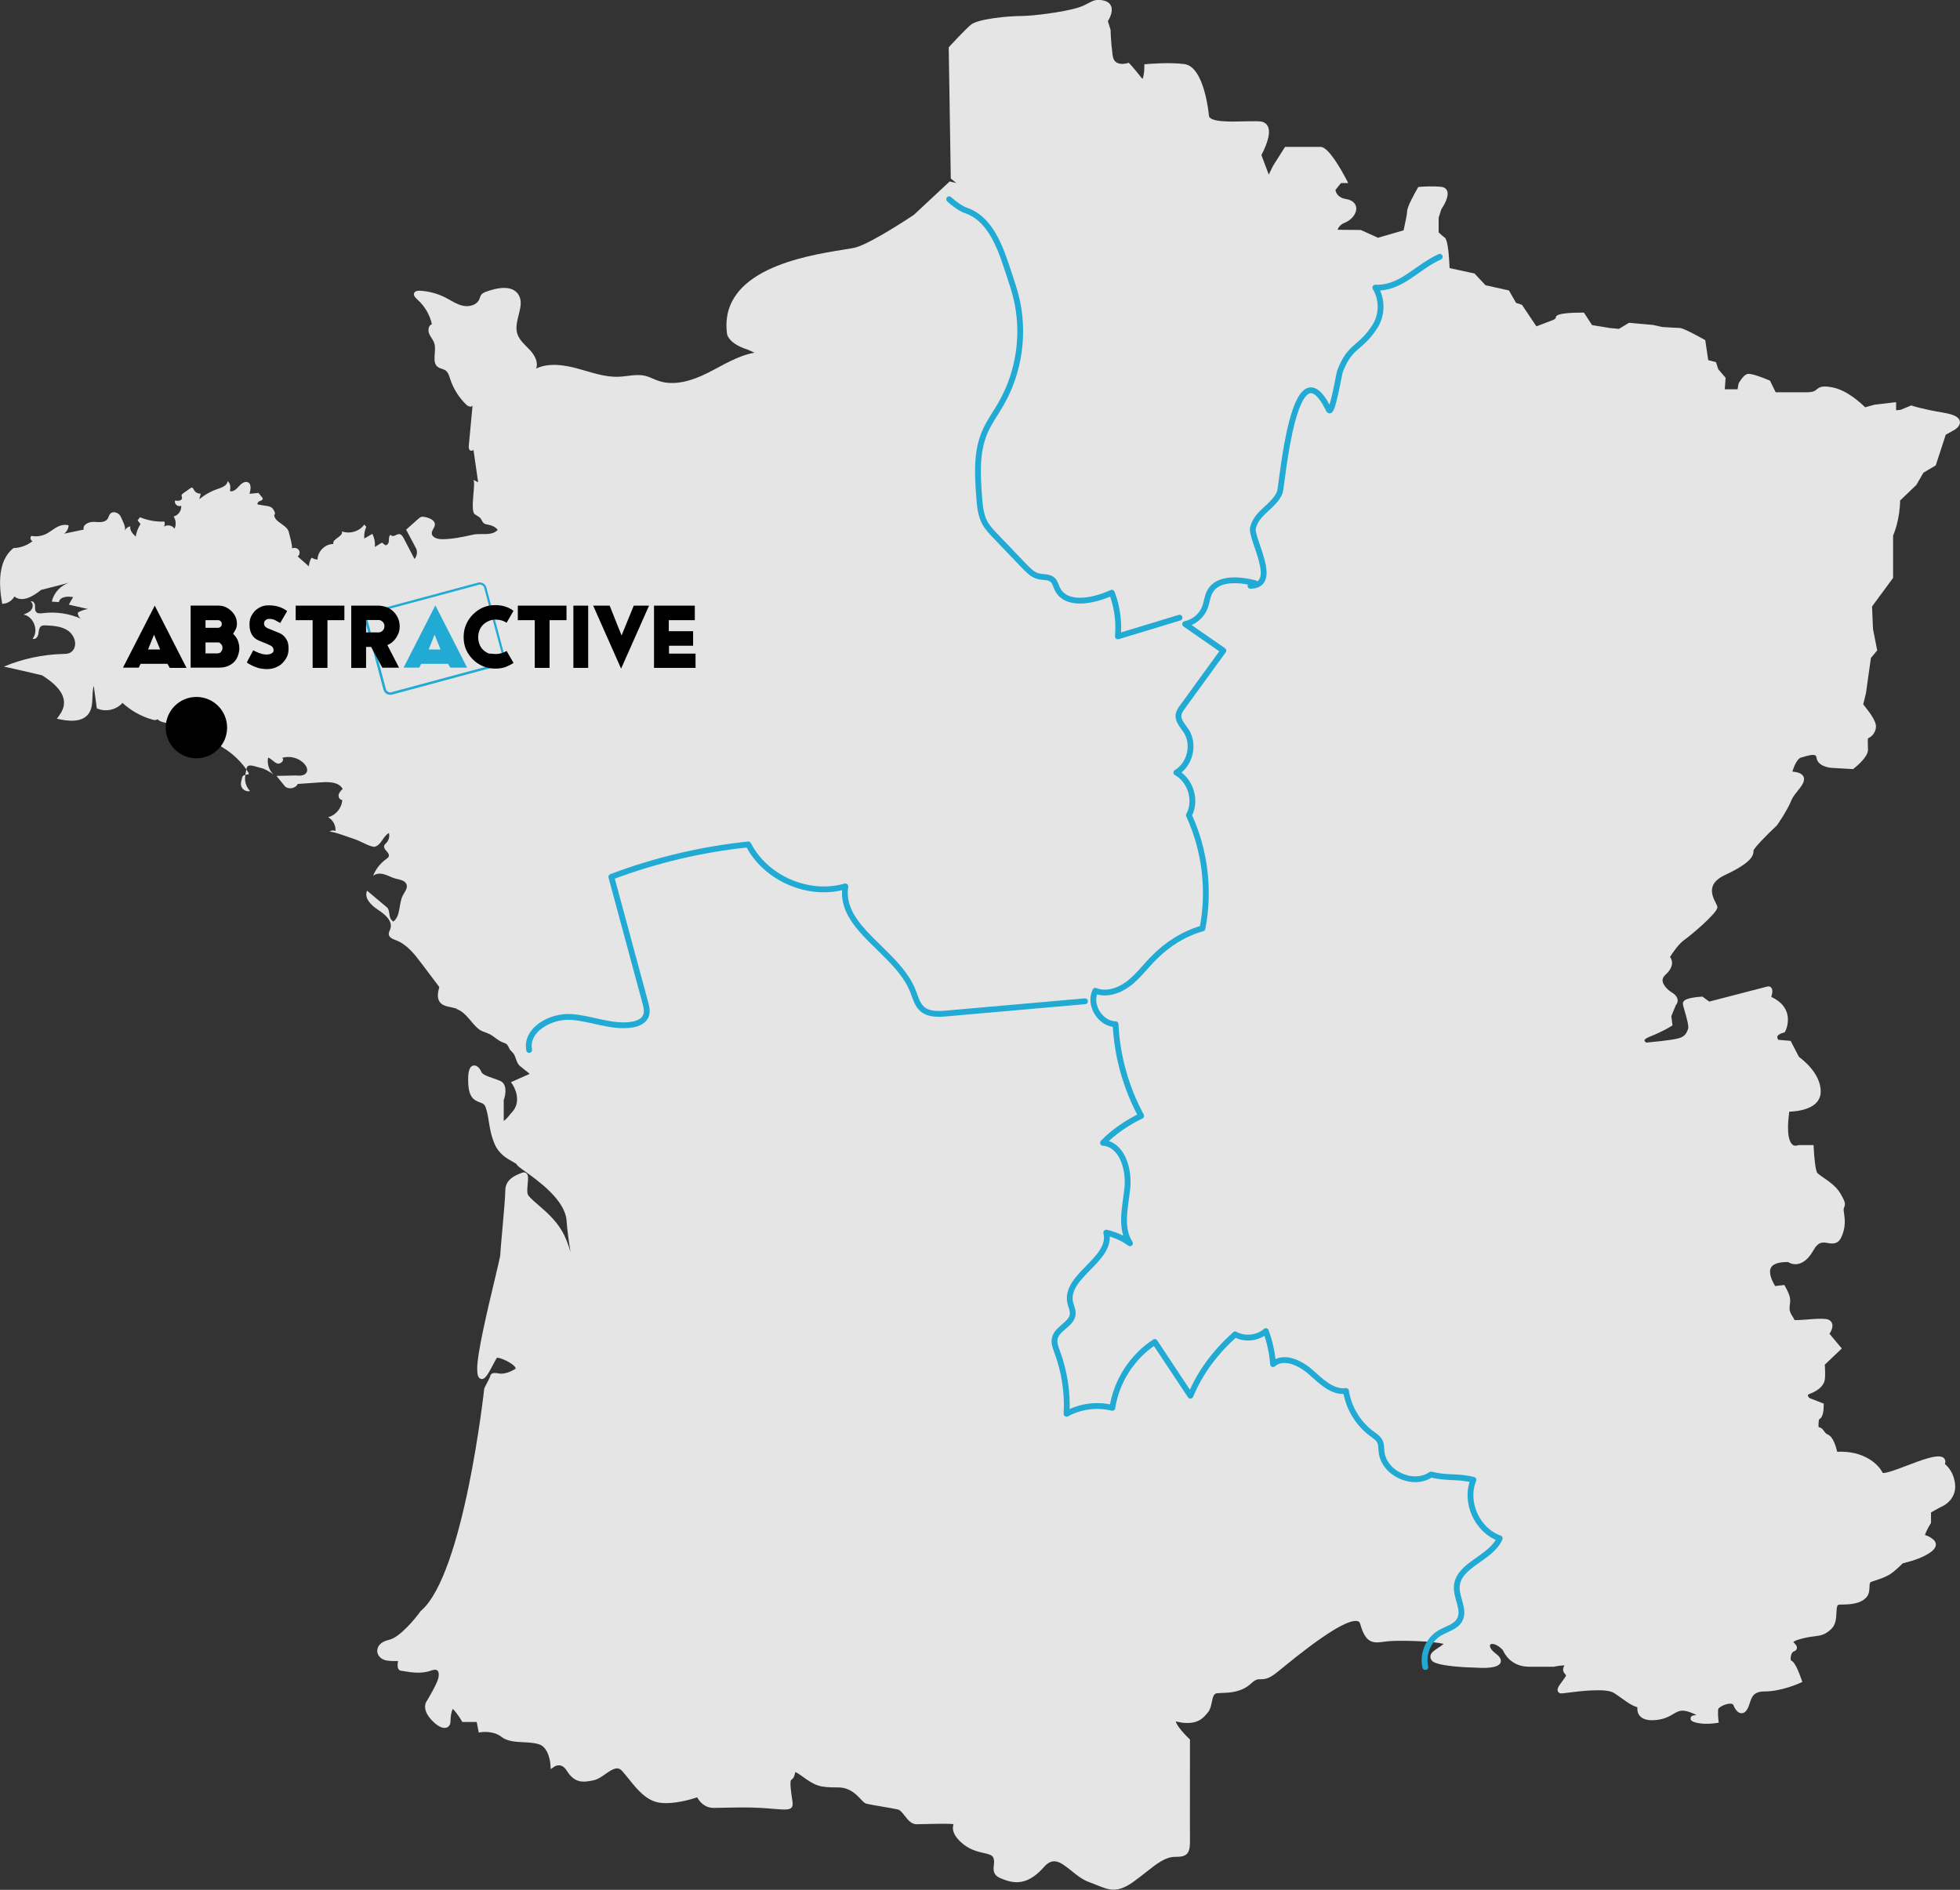 <svg viewBox="0 0 424.69 409.54" xmlns="http://www.w3.org/2000/svg"><rect x="0" y="0" width="424.69" height="409.54" fill="#333333" stroke="none"/><path d="m98.97 218.67c2.02.75 3.01 2.83 4.56 4.18.85.74 1.67.8 2.59 1.27 1.02.53 1.74 1.38 2.88 1.79.27.09.54.18.76.36.39.32.49.88.8 1.28.19.25.45.43.64.68.63.81.62 1.92 1.35 2.69.15.16 2.26 1.78 2.22 1.79-1.93.87-3.41 1.52-3.41 1.52l-.64.28.39.59c.09.15 2.29 3.6-.41 6.18-.52.71-1.18 1.4-1.55 1.64 0-.05 0-.11 0-.18v-4.33c.46-1.29.78-3.52-.8-4.19-.44-.19-.95-.37-1.47-.55-1.05-.36-2.35-.8-2.56-1.35-.32-.8-1.01-1.58-1.77-1.41-.87.2-1.21 1.4-1.09 3.88.14 2.98 1.21 3.62 2.5 4.09.6.22.99.36 1.23.98.36.92.53 1.97.71 3.09.23 1.46.5 3.11 1.25 4.9.94 2.24 2.7 3.21 3.86 3.85.36.2.86.48.94.62.16.33.61.66 1.87 1.56 2.8 2 8.63 6.18 8.94 10.61.15 2.14.5 4.59.85 6.84-.45-1.6-1.05-3.26-1.95-4.75-1.39-2.33-3.44-4.09-5.09-5.52-1.08-.93-2.09-1.8-2.23-2.31-.16-.56-.07-1.45 0-2.23.11-1.11.19-1.91-.32-2.3-.14-.11-.45-.26-.9-.08l-.26.1c-1.18.46-3.37 1.32-3.37 3.77 0 1.27-.38 5.5-.68 8.9-.25 2.84-.41 4.6-.41 5.06-.02.35-.6 2.79-1.21 5.36-1.51 6.32-3.79 15.87-3.79 19.24 0 1.22.14 2.07.81 2.24.82.22 1.42-.82 2.49-2.82.34-.65.86-1.62.99-1.75.6-.14 3.65 1.22 4.02 2.2.03.08.05.14-.19.29-1.92 1.17-3.28.93-3.29.93-1.32-.27-1.62-.02-1.75.09-.16.13-.25.33-.24.44-.06.25-.7 1.51-1.25 2.53l-.07.22c-.04.4-4.43 40.18-13.7 48.13l-.1.1c-1.11 1.55-4.5 5.69-6.83 6.19-1.95.43-2.59 1.55-2.55 2.46.05 1.05.97 1.9 2.17 2.04 1 .12 1.8.12 2.35.09-.14.7-.17 1.41.11 1.79.16.21.4.34.66.34.13 0 .36.04.67.1 1.26.21 3.62.61 5.61-.13.7-.26 1.23-.27 1.49-.02.3.28.36.98.15 1.74-.4 1.45-2.5 4.89-2.5 4.89-.05.06-1.16 1.53.88 3.87 1.3 1.49 2.61 2.18 3.49 1.83.24-.09.79-.41.79-1.35 0-1.12.26-2.34.52-2.68 1.02 1.04 1.86 2.52 1.87 2.53l.17.3h3.12l.45 2.29.55-.08s2.6-.38 4.33.99c1.28 1.02 3.08 1.1 4.81 1.19 1.17.06 2.39.12 3.4.46 2.2.75 2.43 4.31 2.43 4.34l.06 1.03.85-.57s.57-.37 1.26-.22c.52.11.99.5 1.4 1.16 1.78 2.86 3.75 2.46 5.83 2.04.86-.18 1.7-.77 2.51-1.34 1.76-1.24 2.7-1.71 3.68-.62.45.51.9 1.07 1.37 1.65 1.8 2.25 3.84 4.81 6.81 5.19 2.95.38 6.69-.73 8.04-1.18.44.82 1.53 2.29 3.56 2.29.71 0 1.56-.02 2.5-.04 2.21-.05 4.95-.11 7.68.04 1.07.06 2.01.14 2.81.21 2.6.22 3.78.31 4.07-.61.12-.35.05-.88-.13-2.04-.13-.9-.49-3.29-.12-3.63.59-.36.72-1 .82-1.43.02-.08.04-.18.06-.26.16.05.53.22 1.31.78 3.17 2.3 3.91 2.54 7.95 2.54 2.53 0 3.97 1.53 4.92 2.54.48.51.82.88 1.24.99.49.13 1.93.38 3.46.64 1.29.22 2.61.45 3.32.6.52.1 1.03.76 1.53 1.4.66.85 1.42 1.81 2.5 1.81.42 0 1.11-.02 1.93-.04 1.99-.05 4.97-.12 6.13.02-.21.68-.46 1.96 1.54 3.85 1.76 1.66 3.62 2.09 4.99 2.4 1.14.26 1.8.44 2.06.96.27.56.21 1.11.14 1.69-.1.89-.25 2.11 1.46 2.82 2.13.87 5.36 2.17 9.35-2.37 2-2.29 3.52-1.25 6.03.78 1.17.95 2.39 1.93 3.78 2.42.66.24 1.25.47 1.78.69 1.31.53 2.39.96 3.58.96s2.53-.45 4.3-1.73c.97-.7 1.85-1.39 2.67-2.04 2.46-1.94 4.24-3.34 6.33-3.34 1.22 0 2.03-.11 2.56-.65.7-.72.68-1.92.66-4.33 0-.54-.01-1.14-.01-1.82 0-5.54.01-18.38.01-18.38v-.26l-.19-.18c-.7-.65-2.57-2.58-2.9-3.73.09.02.19.04.28.06.54.12 1.29.28 2.23.28 2.66 0 3.68-1.3 4.57-2.44.41-.53.57-1.29.73-2.03.24-1.17.44-1.88 1.06-1.96.35-.05.76-.06 1.21-.08 1.79-.07 4.24-.18 6.28-2.07.97-.9 1.41-.9 2-.9.79 0 1.75 0 3.62-1.52l.75-.61c9.17-7.55 14.81-11.05 16.75-10.44.26.08.41.25.49.56 1.18 4.21 2.7 4.22 5.06 3.9.37-.05.77-.11 1.2-.14 2.67-.22 9.99 0 11.82.61-.35.29-.76.56-1.15.82-.85.55-1.58 1.03-1.7 1.75-.04.24-.02.62.3 1.03.94 1.19 7.16 1.48 9.77 1.54 1.73.11 4.68.12 5.13-1.13.32-.9-.71-1.68-1.05-1.93-.96-.72-1.32-1.42-1.26-1.79.01-.08.06-.2.26-.27.38-.12 1.35.04 2.55 1.32.28.68 1.72 3.59 5.71 3.59h5.33c.86-.2 1.79-.29 2.3-.29-.64.98-.1 1.61.17 1.92.06.07.17.19.18.24 0 0 0 .04-.05.14-.18.33-.5.76-.8 1.17-.74 1-1.19 1.6-.92 2.17.06.13.26.43.74.43.2 0 .59-.05 1.38-.15 2.27-.29 8.31-1.07 10.04.06.66.43 1.24.84 1.76 1.22 1.2.86 2.18 1.56 3.3 1.86-.05.5 0 1.2.45 1.79.63.83 1.83 1.16 3.56.99 1.87-.19 2.94-.81 3.79-1.32 1.21-.71 1.93-1.14 4.39-.06.26.12.48.22.6.31-.66.05-1.18.09-1.26.64-.08.54.47.75.68.83 1.86.72 4.74.28 4.86.26l.56-.09-.07-.58c-.06-.46-.17-1.81-.02-2.43.14-.32 1.48-1.11 2.59-1.11.54 0 .63.23.66.3.49 1.17 1.09 1.77 1.78 1.77.6 0 1.09-.45 1.46-1.32.12-.28.22-.59.32-.89.44-1.35.82-2.51 3.27-2.51 3.57 0 7.46-1.75 7.63-1.83l.49-.22-.18-.52c-1.19-3.44-1.91-4.04-2.3-4.14-.06-.22-.1-.74.08-1.26.07-.21.24-.59.55-.69.36-.12.58-.33.65-.63.12-.46-.2-.8-.45-1.08-.1-.11-.28-.3-.3-.32 0-.01.16-.28 1.37-.62 1.47-.42 2.47-.54 3.26-.64 1.3-.17 2.16-.28 3.49-1.48 1.11-1 1.17-2.46 1.22-3.64.07-1.5.17-1.75.79-1.75 2.57 0 4.4-.25 5.63-1.5.68-.69.71-1.59.74-2.31.03-.82.09-1.01.34-1.1l.68-.23c1.18-.39 2.39-.79 3.35-1.38.99-.6 2.41-2 2.82-2.41l2.27-.63c1.08-.35 4.62-1.63 4.9-3.23.05-.29.04-.86-.6-1.36-.75-.6-1.33-.82-1.75-.91.41-1.22 1.22-2.48 1.22-2.49l.1-.15v-2.27l2.01-1.12c1.2-.44 3.41-2 3.22-4.81-.18-2.5-1.5-3.95-2.22-4.56.13-.36.16-.76-.07-1.1-.43-.67-1.47-.73-3.45-.2-1.49.4-3.16 1.04-4.77 1.66-1.88.72-4.73 1.81-5.21 1.54-.9-1.84-3.99-4.82-9.84-4.56-.27-1.15-.9-3.25-1.99-3.71-.45-.18-.63-.44-.85-.75-.21-.3-.46-.65-.93-.81l-.27-.09c-.03-.74.02-1.46.14-1.68.85-.38.98-2.02.98-2.98v-.41l-3.1-1.21c-.17-.18-.37-.47-.35-.61 0-.05.11-.18.45-.31 2.28-.87 3-2.04 3.19-2.85.2-.8.09-2.7.04-3.45l3.69-3.52-2.67-3.18c.36-.56.86-1.52.54-2.31-.15-.36-.52-.82-1.45-.91-1-.1-2.47 0-3.89.12-.99.07-2.29.17-2.81.11-.08-.29-.25-.54-.42-.81-.29-.44-.62-.95-.62-1.71 0-.35.04-.63.07-.89.14-1.03.16-1.77-1.02-3.84l-.19-.34-1.98.23c-.58-.92-1.52-2.81-.92-3.96.54-1.05 2.31-1.26 3.71-1.24.34.22 1.12.61 2.14.42 1.23-.23 2.36-1.21 3.34-2.94 1.11-1.96 2.06-1.79 3.15-1.6.92.16 2.18.38 2.95-1.33.98-2.15.72-3.94.55-5.13-.06-.39-.11-.79-.07-.96.03-.14.08-.25.11-.34.29-.76.22-1.19-.83-2.99-.9-1.52-2.51-2.63-3.69-3.44-.6-.41-1.16-.8-1.34-1.05-.34-.45-.65-3.17-.75-5.42l-.03-.57h-3.18l-.24.05s-.62.28-1.13-.12c-.58-.45-1.42-1.97-.72-7.17 1.21-.03 4.19-.27 5.77-1.83.7-.69 1.05-1.54 1.05-2.53 0-3.92-3.93-6.94-4.71-7.5l-1.81-3.48-2.68-.23c-.12-.19-.26-.48-.19-.72.09-.32.58-.63 1.35-.84l.25-.07.12-.23c.04-.08 1.05-2.07.27-4.2-.5-1.37-1.62-2.45-3.31-3.23.3-.96.3-1.63 0-2-.21-.25-.52-.34-.88-.25-.79.21-10.8 2.8-12.56 3.26l-1.47-1.07h-.21c-4.03.28-4.03 1.14-4.03 1.5 0 .3.13.76.4 1.69.33 1.12.94 3.22.72 3.8-.4 1.07-.73 1.74-2.41 2.12-1.67.38-5.71.76-6.67.85-.19-.15-.38-.38-.37-.51s.25-.42 1.08-.75c2.85-1.12 4.6-2.22 4.67-2.27l.32-.2-.25-2 .98-2.4c.17-.19.43-.57.39-1.1-.05-.65-.55-1.24-1.43-1.74-.49-.32-1.76-1.38-1.84-2.42-.04-.45.16-.88.61-1.29 1.04-.96 1.52-1.9 1.44-2.78-.04-.48-.24-.84-.44-1.09.53-.85 1.85-2.87 3.28-3.84 1.12-.77 6.99-5.69 6.99-6.92 0-.27-.13-.52-.35-.95-.43-.83-1.14-2.23-.69-3.57.32-.97 1.22-1.8 2.67-2.48 5.73-2.7 6.21-4.15 6.2-5.34.18-.59 2.75-3.25 5.03-5.39l.08-.09c.09-.13 2.22-3.18 3.12-5.44.23-.6.78-1.29 1.31-1.95.87-1.09 1.69-2.12 1.31-3.06-.34-.83-1.43-1.05-2.23-1.13-.07 0-.14-.01-.21-.02.39-1.28 1.11-2.81 1.83-3.02l.42-.12c.91-.27 2.28-.69 2.77-.35.04.03.16.11.2.42.23 1.81 2.52 2.29 3.81 2.29l4.13.24.17-.14c.51-.4 3.06-2.47 3.06-4.02 0-.28 0-.56-.02-.85-.02-.57-.05-1.52.05-1.69.94-.33 1.71-1.48 1.71-2.57 0-1.03-1.19-2.69-1.43-3.02l-1.34-1.76.6-2.44 1.06-7.59 1.37-1.64-.91-4.63-.21-4.89 4.56-6.2v-9.15c.28-.65 1.47-3.67 1.52-7.62l3.51-3.36 1.55-2.67 2.66-1.58 2.17-6.64 1.77-.99c.24-.13 1.46-.85 1.29-1.89-.15-.92-1.21-1.49-3.45-1.88-5.06-.86-6.83-1.51-6.85-1.52l-.21-.08-2.31.95-1 .12v-1.77l-4.65.54-2.07.57c-.88-.89-3.93-3.76-7.24-4.35-2.05-.36-2.62-.04-3.26.49-.36.3-.73.61-2.28.61h-6.59l-1.24-2.53-.2-.08c-1.78-.75-4.04-1.58-4.75-1.34-.81.26-1.62 1.63-1.85 2.04l-.22 1.26h-2.77l.18-2.49-1.6-1.87-.49-1.52-1.68-.44-.64-4.33-.25-.14c-1.67-.94-4.58-2.5-5.28-2.5-.49 0-2.74-.15-3.78-.21l-2.04-.45-5.18-.46-2.17 1.32-1.95-.19-3.88-.63-1.76-2.71h-.31c-5.81 0-5.81.76-5.8 1.21-.08.16-.62.45-1.15.61l-3.04 1.16-3.12-4.66-1.29-.43-1.54-2.69-5.08-1.13-2.39-2.55-5.39-1.16c-.24-6.07-.89-6.51-1.11-6.66-.43-.29-.99-.82-1.26-1.09v-3.19l.59-1.83c.4-.59 1.79-2.78 1.23-4.02-.15-.33-.49-.74-1.25-.82-2.21-.23-4.58 0-4.68 0l-.3.03-.15.26c-.53.92-2.26 3.98-2.26 4.95 0 .55-.45 2.72-.77 4.18l-5.55 1.61-3.72-1.68-5.03-.05c.13-.45.5-1.09 1.54-1.52 1.56-.63 2.63-2.05 2.49-3.29-.05-.46-.37-1.55-2.18-1.84-1.88-.3-2.25-1.5-2.32-1.98l1.2-1.49h1.57l-.46-.88c-1.1-2.09-3.83-6.96-5.52-6.96h-7.71l-2.6 4.1-.93 1.9-1.6-4.24c.56-1.03 2.3-4.48 1.38-6.25-.23-.44-.72-.98-1.77-1.04-.91-.06-2.09-.02-3.34 0-2.81.08-7.52.2-7.64-1.23 0-.11-.93-10.59-5.29-11.18-3.29-.44-7.97-.02-8.17 0l-.53.05v.54c0 1.1-.18 2.26-.4 2.6-.06-.04-.16-.14-.3-.32-1.75-2.22-2.42-2.89-2.45-2.92l-.25-.24-.33.1s-1.41.42-2.32-.18c-.46-.3-.73-.81-.83-1.57-.42-3.24-.43-5.44-.43-5.46l-.59-1.9c.37-.6 1.13-2.03.73-3.18-.15-.43-.52-.99-1.44-1.24-1.69-.47-2.51-.03-3.54.52-.62.33-1.32.71-2.42 1.03-3.08.9-9.5 1.75-12.23 1.75-2.43 0-9.22.57-10.81 1.91-1.32 1.12-4.49 4.55-4.62 4.7l-.16.18.45 28.44 1.19.96-1.43-.34-7.76 7.24c-.09.06-8.88 5.95-12.46 7.02-.52.16-1.6.33-2.97.55-8.07 1.3-26.97 4.34-25.04 18.31.05.23.53 2.09 4.46 3.32l1.49.67c-3.66.63-6.86 2.74-10.19 4.4s-7.21 2.9-10.71 1.67c-.93-.32-1.8-.81-2.75-1.05-1.88-.46-3.83.11-5.76.19-3.05.13-6-.98-8.95-1.78s-6.2-1.29-8.97 0c.54-1.42-.36-2.97-1.4-4.07s-2.3-2.12-2.71-3.58c-.78-2.77 1.84-6.03.25-8.42-1.39-2.08-4.56-1.46-6.91-.6-.41.15-.85.32-1.11.67-.22.29-.29.67-.44 1.01-.56 1.26-2.21 1.68-3.56 1.38s-2.51-1.12-3.73-1.75c-1.72-.88-3.62-1.39-5.54-1.5-.48-.03-1.07.04-1.27.48-.24.52.27 1.05.7 1.43 1.57 1.4 2.68 3.29 3.14 5.34-.76.25-.9 1.31-.6 2.05s.89 1.35 1.13 2.12c.53 1.74-.69 4.16.83 5.16.48.32 1.1.35 1.57.68.6.41.81 1.18 1.03 1.87.69 2.12 1.91 4.05 3.52 5.59.39.37 1.19.62 1.33.1-.27 2.89-.54 5.78-.81 8.67-.03.35-.05.74.17 1.01s.77.24.82-.1c.34 2.37.69 4.74 1.03 7.11-.37-.19-.73-.37-1.1-.56.73.32-.72 6.59.33 7.45.42.34.98.52 1.31.95.25.32.35.76.67 1.02.29.24.68.28 1.05.35.81.16 1.49.47 1.97 1.11-1.27 1.4-3.69.64-5.4 1.04-2.19.5-4.36.95-6.61.97-.97.01-2.25-.33-2.27-1.31 0-.66.64-1.18.67-1.84.04-.95-1.11-1.42-2.03-1.63-.33-.07-.67-.14-.98-.03-.21.08-.38.23-.54.37-.89.79-1.78 1.58-2.67 2.37.74 1.39 1.47 2.78 2.21 4.18.27.73.11 1.59-.4 2.18-.78-1.49-1.55-2.98-2.33-4.47-.22-.41-.51-.88-.97-.92-.34-.03-.64.19-.96.32s-.76.13-.91-.18c-.41.25-.36.84-.38 1.32s-.37 1.08-.82.91c-.23-.18-.46-.36-.69-.53-.51.31-1.02.63-1.53.94.09-.97-.1-1.97-.54-2.84-.58.34-1.17.68-1.75 1.02-.08-.86.07-1.74.43-2.53l-.43-.5c-1.04 1.49-3.15 2.1-4.85 1.48.35 1.14-2.18 1.59-1.85 2.73-1.79-.01-3.42 1.6-3.43 3.39-.46-.05-.9-.2-1.3-.42-.34.57-.54 1.22-.58 1.88-.81-.72-1.61-1.43-2.42-2.15.45-.29.55-.99.22-1.42s-.97-.55-1.46-.32c.15-.6-.53-2.81-.67-3.49-.35-1.66-3.04-2.07-3.2-3.76.46-.17-.03-1.08-.36-1.44s-.86-.46-1.34-.53c-.59-.1-1.18-.19-1.78-.29-.31-.13-.02-.61.3-.72s.76-.26.71-.59c-.02-.11-.09-.2-.16-.28-.26-.31-.51-.62-.77-.93-.64.06-1.29.13-1.93.19.25-.85.47-2.13-.34-2.49-.7-.32-1.46.3-1.97.88s-1.19 1.25-1.93 1.03c.16-.84.14-1.65-.52-2.18-.02.95-1.16 1.39-2.07 1.69-1.47.49-2.85 1.26-4.04 2.25.1-.41.2-.81.3-1.22-.58.06-1.19-.27-1.46-.79-.11-.22-.23-.51-.48-.51-.11 0-.21.07-.3.13-.52.37-1.04.74-1.56 1.1-.14.1-.3.22-.34.39-.05.2.08.4.09.61.01.62-.89.71-1.5.57-.31.7.67 1.53 1.31 1.11.13 1.04-.62 2.11-1.64 2.35.52.77.59 1.81.2 2.65-.47-.73-1.57-.95-2.28-.45.16-.34.2-.74.09-1.1-1.8.08-3.62-.24-5.29-.94l-.52.67.63.81c-.53.82-.89 1.76-1.05 2.72-.63-.61-1.31-1.36-1.17-2.22-.53.08-1 .47-1.18.98.27-.93-.49-2.15-.86-3.04s-1.7-1.39-2.32-.65c-.27.31-.33.75-.56 1.09-.6.88-1.92.7-2.99.65s-2.49.63-2.17 1.66c-1.42.3-2.84.6-4.26.9.58-.42.95-1.11.98-1.82-.51-.14-1.05-.13-1.57 0-1.25.33-2.21 1.34-3.38 1.9-.96.46-2.07.6-3.12.4-.35.31-.19 1.01.27 1.12-1.17.94-2.65 1.48-4.15 1.51-3.38 2.7-3.21 7.83-2.44 12.09 1.08-.02 2.12-.65 2.65-1.6 1.65 1.38 4.1-.03 5.75-1.41 2.04-.52 4.08-1.05 6.12-1.57-1.86.57-3.35 2.2-3.77 4.1.51.03 1.03.06 1.54.09.22-1.19 1.88-1.28 3.08-1.07-.31.54-.63 1.09-.94 1.63 1.39.32 2.77.63 4.16.95-.78.11-1.53.37-2.2.77-.04.55.28 1.11.77 1.36-2.61-1.16-5.54-1.59-8.37-1.23-.5.06-1.09.12-1.43-.26-.33-.37-.22-.94-.25-1.43s-.5-1.07-.93-.82c.56.37.54 1.25.13 1.78s-1.07.79-1.7 1.03c2.2.41 3.36 3.46 1.99 5.22.54.32 1.14-.39 1.24-1.01s.1-1.38.63-1.71c.28-.17.64-.16.97-.15 1.64.08 3.36.18 4.73 1.08s2.17 2.88 1.23 4.23c-.16.23-.36.43-.6.57-.5.29-1.1.3-1.68.31-4.37.12-8.72 1.05-12.76 2.74 2.77.6 5.52 1.23 8.27 1.89 2.47 1.55 5.29 3.86 4.68 6.71-.21 1.01-.85 1.86-1.46 2.69 2.4.56 5.4.91 6.86-1.07 1.23-1.68.57-4.06 1.12-6.06.22 1.63.45 3.25.67 4.88 1.84.87 4.23.36 5.56-1.18 1.83 1.69 4.06 2.94 6.46 3.62.34.1.73.18 1.03-.01s.3-.77-.05-.82c-.28.81.84 1.33 1.68 1.47 2.8.47 5.96 1.6 6.83 4.3 1.16-.47 2.33-.94 3.49-1.41.07 1.2 1.31 1.92 2.34 2.55 2.19 1.33 4.08 3.16 5.46 5.32.6.94-1.07.1-1.32 1.19-.13.56-.33 1.13-.22 1.7.16.84 1.11 1.42 1.94 1.2-.55-.57-.92-1.32-1.04-2.11-.14-.98.1-1.96.33-2.92.26-1.03 1.93-.23 2.97 0s1.95.84 2.83 1.44c-.99-.91-1.45-2.35-1.17-3.66.74.26 1.22 1.02 1.97 1.27.74.25 1.73-.79 1.06-1.2 1.69-.55 3.69 0 4.86 1.34.4.46.72 1.1.5 1.67-.33.85-1.5.9-2.41.79-1.39.03-2.78.06-4.17.09.61.75 1.21 1.5 1.82 2.25.78.77 2.31.5 2.78-.5 1.74-.12 3.49-.24 5.23-.36 1.67-.11 3.72-.03 4.51 1.44-.37.36-.77.76-.87 1.27s.26 1.14.78 1.11c-.07 1.73-1.39 3.33-3.07 3.74 1.05.58 1.71 1.81 1.6 3.01-.41-.23-.97-.16-1.31.18.34-.34 4.98 1.45 5.62 1.63.93.27 3.49 1.84 4.31 1.56.67-.23 1.13-.82 1.53-1.41.4-.58.8-1.2 1.43-1.54.19.72 0 1.53-.5 2.08-.2.22-.46.43-.53.72-.2.84 1.25 1.43 1 2.25-.09.28-.35.46-.59.63-1.26.9-2.25 2.17-2.81 3.62.63-.58 1.61-.58 2.43-.34s1.58.68 2.4.91c.93.25 2.13.38 2.43 1.3.27.82-.42 1.6-.82 2.37-.95 1.83-.41 4.48-2.09 5.67-.13-.14-.27-.29-.4-.43-.59-.62-.27-2.1-.93-2.65-1.44-1.21-2.88-2.42-4.32-3.63-.72 1.59.91 3.2 2.38 4.15s3.19 2.38 2.68 4.05c-.13.44-.42.86-.35 1.32.11.7.93.98 1.58 1.23 2.35.9 3.99 3 5.5 5.01 1.29 1.71 2.57 3.41 3.86 5.12-.3 1.08-.56 2.35.1 3.25.81 1.1 2.44.99 3.72 1.47z" fill="#fff" opacity=".87"/><circle cx="42.56" cy="157.68" r="6.65"/><g fill="none" stroke="#21abd4" stroke-linecap="round" stroke-linejoin="round" stroke-width="1.26"><path d="m270.95 126.95c6.44-.1-.1-10.3.55-12.65.95-3.44 4.59-4.56 5.81-7.62.5-1.25 3-33.43 10.63-17.87.68 1.38 2.19-7.75 2.4-8.32 2.22-5.87 4.43-4.76 7.62-9.82 1.56-2.48 1.58-5.84.04-8.34 5.61.23 8.86-4.37 13.97-6.68"/><path d="m271.87 126.35c-3.49-.85-8.11-1.23-9.77 1.96-.52 1-.6 2.18-.99 3.24-.68 1.86-2.38 3.3-4.32 3.69 2.76 1.92 5.53 3.83 8.29 5.75-2.95 4.07-5.9 8.13-8.86 12.2-.37.51-.76 1.05-.85 1.68-.2 1.34.95 2.44 1.68 3.58 1.85 2.9.8 7.24-2.17 8.97 3.14 1.71 4.44 6.11 2.73 9.25 3.5 7.6 4.55 16.3 2.94 24.51-4.1 1.18-7.58 3.4-10.58 6.44-1.82 1.83-3.36 3.95-5.41 5.52s-4.83 2.52-7.23 1.57c-1.48 3.01 1.04 7.16 4.39 7.24.33 6.93 2.25 13.77 5.55 19.87-2.77 1.27-6.19 3.59-8.27 5.83 4.1.35 5.68 5.62 5.28 9.72-.41 4.09-1.67 8.6.56 12.06-1.53-1.11-3.29-1.91-5.14-2.32 1.44 5.81-9.11 9.37-7.8 15.22.18.79.59 1.55.54 2.37-.12 2.25-3.39 3.12-3.89 5.32-.23 1 .18 2.02.53 2.97 1.58 4.26 2.27 8.85 2.02 13.39 2.99-1.65 6.61-2.12 9.92-1.29.87-5.77 4.3-11.1 9.19-14.28 2.58 3.88 5.16 7.77 7.73 11.65 2.16-5.21 5.49-9.53 9.68-13.3 2.08 1.16 4.88.86 6.66-.71.85 2.3 1.38 4.71 1.56 7.16 2.3-1.96 5.84-.31 8.1 1.68s4.72 4.51 7.71 4.14c.55 3.66 2.61 7.07 5.6 9.27.65.48 1.38.94 1.74 1.67.32.66.28 1.43.35 2.16.45 4.74 6.82 7.7 10.73 5 3.51.91 5.68.26 9.19 1.16-1.98 4.79.8 10.97 5.7 12.67-1.93 4.43-9.11 5.71-9.31 10.54-.1 2.42 1.78 4.96.64 7.1-.83 1.56-2.82 1.98-4.34 2.88-2.46 1.46-3.78 4.6-3.11 7.38"/><path d="m235.1 216.98c-9.99.88-19.99 1.76-29.98 2.64-1.83.16-3.89.25-5.28-.95-1.13-.99-1.49-2.56-2.05-3.96-3.43-8.62-16.01-13.46-14.62-22.63-7.95 2.31-17.27-1.72-21.03-9.09-10.14 1.06-20.14 3.43-29.68 7.03 2.45 9.07 4.9 18.14 7.35 27.21.27.99.53 2.07.11 3-.51 1.14-1.85 1.65-3.08 1.83-4.39.64-8.72-1.41-13.15-1.68s-9.86 2.8-9.03 7.16"/><path d="m255.58 133.85c-4.45 1.35-8.91 2.7-13.36 4.06.29-3.2-.16-6.47-1.31-9.47-4.04 1.86-10.07 3.07-11.89-.99-.27-.59-.41-1.27-.87-1.73-.8-.8-2.13-.57-3.22-.86-1.18-.31-2.08-1.23-2.92-2.1-2.1-2.2-4.21-4.4-6.31-6.59-.85-.89-1.72-1.8-2.31-2.89-.93-1.72-1.09-3.73-1.23-5.67-.34-4.64-.64-9.48 1.14-13.77.93-2.25 2.4-4.23 3.61-6.34 4.01-6.97 5.19-15.52 3.21-23.31-.37-1.47-.85-2.91-1.33-4.35-.23-.71-.47-1.41-.7-2.12-1.63-4.91-3.86-10.45-8.76-12.1-1.21-.41-2.75-1.6-3.67-2.44"/></g><path d="m84.55 150.57c-.67 0-1.24-.41-1.45-1.09l-4.03-15.1c-.21-.78.26-1.6 1.03-1.81l23.47-6.31c.1-.05.26-.05.36-.05.67 0 1.24.41 1.45 1.09l4.03 15.1c.21.78-.26 1.6-1.03 1.81l-23.42 6.31c-.16.05-.26.05-.41.05zm0-.52c.1 0 .16 0 .26-.05l23.47-6.31c.26-.05.47-.21.57-.47.16-.21.16-.47.1-.72l-4.03-15.1c-.1-.41-.52-.72-.93-.72-.1 0-.16 0-.26.05l-23.47 6.31c-.52.16-.83.67-.67 1.19l4.03 15.1c.1.41.52.72.93.72" fill="#21abd4"/><path d="m97.06 143.85h-5.79l-.41.83h-3.41l6.88-13.49 6.88 13.49h-3.62l-.52-.83zm-1.6-3.1-1.29-3.21-1.29 3.21z" fill="#21abd4"/><path d="m36.26 143.85h-5.79l-.41.83h-3.41l6.88-13.44 6.88 13.49h-3.62l-.52-.88zm-1.55-3.1-1.34-3.21-1.29 3.21h2.64zm17.16-.36c0 .52-.1 1.03-.26 1.55s-.41.98-.78 1.4-.83.72-1.4.98-1.29.36-2.12.36h-6v-13.44h6c.57 0 1.09.1 1.55.31s.93.52 1.29.88.67.78.88 1.24.31.98.31 1.55c0 .41-.1.78-.26 1.14-.21.36-.36.67-.57.98.36.36.72.78.98 1.34.21.57.36 1.14.36 1.71zm-7.34-4.34h2.74c.21 0 .41-.1.57-.26s.21-.36.21-.57-.05-.41-.21-.57-.36-.26-.57-.26h-2.74v1.65zm2.74 5.53c.1 0 .21-.05.36-.1.1-.05.21-.16.31-.31.1-.1.16-.26.21-.36.05-.16.05-.26.05-.41s0-.26-.05-.41-.1-.26-.21-.36-.21-.21-.31-.31-.21-.1-.36-.1h-2.74v2.38h2.74zm7.6-.67c.1.05.26.16.47.26s.47.21.72.31.52.16.83.26c.31.05.57.1.83.1.16 0 .31 0 .52-.05s.36-.05.52-.16c.16-.05.26-.16.36-.26s.16-.26.16-.41c0-.31-.1-.57-.26-.78-.21-.21-.52-.36-.98-.57l-1.91-.78c-.67-.26-1.19-.72-1.55-1.29-.36-.62-.52-1.34-.52-2.22 0-.67.1-1.24.36-1.76s.57-.93.93-1.29c.41-.36.83-.62 1.34-.83s1.03-.26 1.6-.26c.72 0 1.45.1 2.12.31s1.29.52 1.81.93l-1.5 2.58c-.36-.21-.72-.41-1.14-.62s-.88-.26-1.29-.26c-.1 0-.26 0-.36.05-.16.05-.26.1-.36.21s-.21.16-.26.31c-.05.1-.1.26-.1.41 0 .31.1.57.36.78s.57.36.93.47l1.91.78c.52.21.88.47 1.19.78.26.31.47.62.62.93s.21.62.26.93.05.57.05.78c0 .67-.1 1.24-.36 1.81-.26.52-.62.98-1.03 1.4s-.93.67-1.5.93c-.57.21-1.19.31-1.86.31-.36 0-.72-.05-1.14-.1s-.78-.16-1.14-.31c-.36-.1-.72-.26-1.09-.47-.36-.16-.67-.36-.93-.57l1.4-2.64zm19.75-6.51h-3.67v10.34h-3.21v-10.34h-3.67v-3.15h10.55zm10.65 4.5c-.21.21-.41.36-.62.52s-.47.26-.72.36l2.53 4.91h-3.62l-2.43-4.5h-1.09v4.55h-3.21v-13.49h6.1c.57.05 1.14.16 1.65.36s.98.52 1.4.93c.88.88 1.34 1.96 1.34 3.21 0 .62-.1 1.19-.36 1.71-.26.57-.57 1.03-.98 1.45zm-5.95-1.86h2.74c.36 0 .67-.16.88-.41.26-.26.36-.57.36-.93s-.1-.67-.36-.93-.57-.41-.88-.41h-2.74v2.69zm28.02 4.7c.83 0 1.65-.21 2.43-.67l1.5 2.58c-.57.41-1.19.67-1.81.93-.67.21-1.34.31-2.12.31-.93 0-1.86-.16-2.69-.52s-1.55-.83-2.17-1.45-1.14-1.34-1.5-2.17-.52-1.76-.52-2.69.16-1.86.52-2.69.83-1.55 1.5-2.22c.62-.62 1.34-1.14 2.17-1.5s1.71-.52 2.69-.52c.72 0 1.45.1 2.12.31s1.29.52 1.81.93l-1.5 2.58c-.36-.21-.72-.41-1.14-.52s-.88-.16-1.29-.16c-.52 0-.98.1-1.45.31s-.88.47-1.24.83-.62.78-.78 1.24-.26.93-.26 1.45.1.98.26 1.45.41.88.78 1.24.78.62 1.24.83c.47 0 .93.1 1.45.1zm15.41-7.34h-3.67v10.34h-3.21v-10.34h-3.67v-3.15h10.55zm4.7 10.34h-3.21v-13.49h3.21zm13.18-13.49-6.05 13.65-6.05-13.65h3.57l2.58 6.46 2.64-6.46zm10.08 10.34v3.15h-9v-13.49h8.84v3.15h-5.64v2.38h5.27v3.15h-5.22v1.71h5.74v-.05z"/></svg>